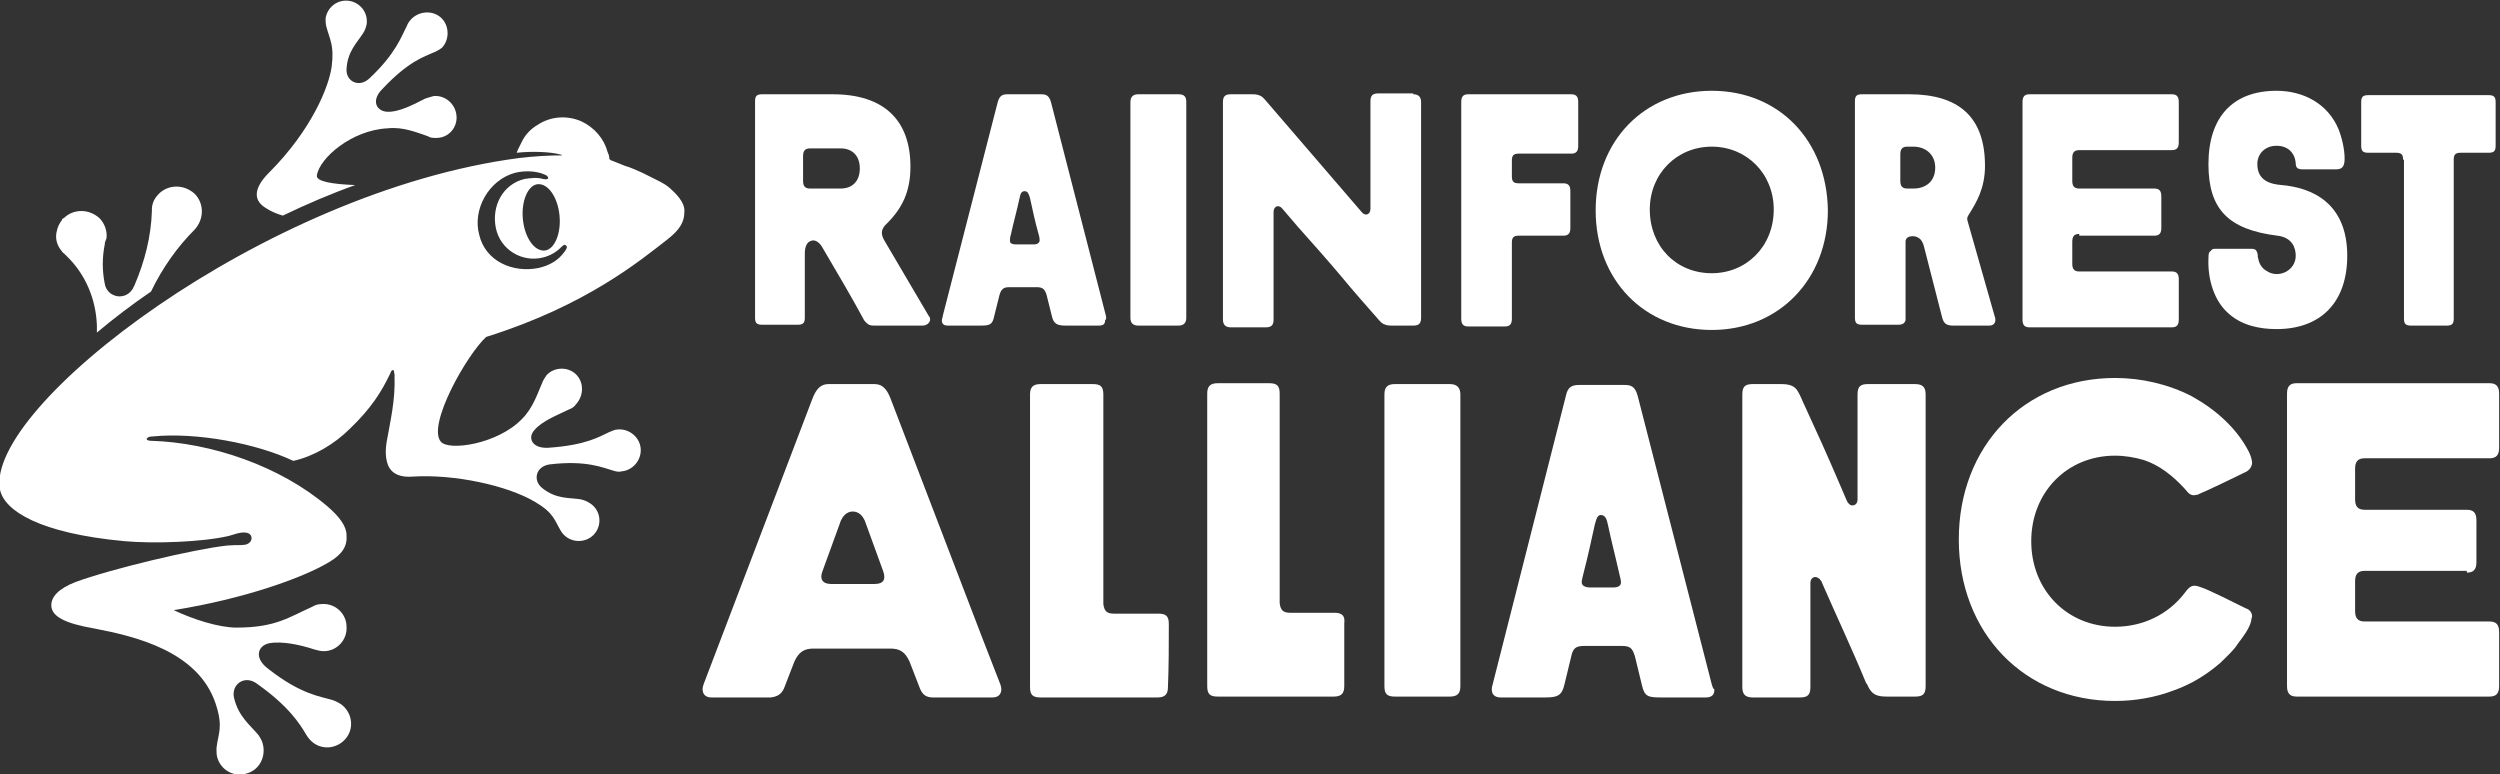 <?xml version="1.0" encoding="utf-8"?>
<!-- Generator: Adobe Illustrator 24.1.3, SVG Export Plug-In . SVG Version: 6.00 Build 0)  -->
<svg class="logo" version="1.1" xmlns="http://www.w3.org/2000/svg" xmlns:xlink="http://www.w3.org/1999/xlink" x="0px" y="0px"
	 viewBox="0 0 286.4 88.7" style="enable-background:new 0 0 286.4 88.7;" xml:space="preserve">
<rect x="0" y="0" width="286.4" height="88.7" fill="#333333" stroke="none"/>
<style type="text/css">
	.frog{fill:#FFFFFF;}
	.word{fill:#FFFFFF;}
</style>
<g class="frog">
	<path d="M30.8,19.8c4.9-4.9,6.9-9.9,7.2-12.2c0.3-2.4-0.2-3-0.6-4.5c-0.1-0.3-0.1-0.7-0.1-1c0.2-1.3,1.4-2.2,2.7-2
		c1.3,0.2,2.2,1.4,2,2.7c-0.1,0.4-0.2,0.7-0.4,1c-0.7,1.1-1.8,2.1-1.9,4.1c-0.1,1.4,1.4,2.2,2.6,1.1C45.4,6.1,46,4.1,46.6,3
		c0.1-0.3,0.3-0.6,0.6-0.9c1-0.9,2.5-0.9,3.4,0c0.9,0.9,0.9,2.5,0,3.4c-0.3,0.2-0.6,0.4-0.9,0.5c-1.1,0.5-2.9,1-5.9,4.2
		c-1.3,1.3-0.7,2.5,0.5,2.6c1.4,0.1,3.2-0.9,4.4-1.5c0.3-0.1,0.6-0.2,1-0.3c1.3-0.1,2.5,0.9,2.6,2.3c0.1,1.3-0.9,2.5-2.3,2.5
		c-0.4,0-0.7,0-1-0.2c-1.2-0.4-2.8-1.1-4.6-0.9c-4.1,0.2-7.8,3.4-8.1,5.4c-0.1,0.7,1.8,1,4.4,1.1c-2.8,1-5.6,2.2-8.3,3.5
		c-0.7-0.2-1.4-0.5-2-0.9C28.8,22.8,29.3,21.3,30.8,19.8 M7.1,28.8c-0.6-0.7-0.8-1.5-0.6-2.3c0.1-0.5,0.3-0.9,0.6-1.3
		C7.1,25.1,7.2,25,7.3,25c1.1-1.1,2.9-1.1,4.1,0c0.6,0.6,0.9,1.5,0.8,2.3C12.1,27.5,12,27.8,12,28c-0.3,1.5-0.3,3,0,4.5l0,0
		c0.1,0.6,0.5,1.1,1,1.3c0.9,0.4,1.9,0,2.3-0.9l0,0c0-0.1,0.1-0.1,0.1-0.2c1.2-2.8,1.9-5.6,2-8.5c0-0.1,0-0.1,0-0.2
		c0-0.7,0.3-1.3,0.8-1.8c1.1-1.1,2.9-1.1,4.1,0c1.1,1.1,1.1,2.9,0,4.1l0,0c-2,2-3.7,4.4-5,7.1c-2.2,1.5-4.3,3.1-6.2,4.7
		c0-0.3,0-0.5,0-0.8c-0.1-3-1.3-5.9-3.5-8c-0.1-0.1-0.2-0.2-0.3-0.3C7.2,29,7.2,28.9,7.1,28.8 M64.7,28.8c-0.7,1-1.7,1.6-3,1.9
		c-3,0.6-6.1-0.8-6.8-3.8C54.1,24,56,20.6,59,19.8c1.2-0.3,2.5-0.2,3.4,0.2c0.3,0.1,0.4,0.3,0.4,0.4c0,0.1-0.2,0.2-0.6,0.1
		c-0.7-0.2-1.4-0.1-2.1,0c-2.5,0.6-3.8,3.1-3.3,5.6c0.5,2.5,3,4,5.4,3.4c0.8-0.2,1.5-0.6,2-1.1c0.4-0.4,0.5-0.4,0.6-0.3
		C65,28.2,65,28.4,64.7,28.8 M64.1,24.7c0.2,2.1-0.6,3.9-1.7,4c-1.2,0.1-2.3-1.5-2.5-3.6c-0.2-2.1,0.6-3.9,1.7-4
		C62.8,21,63.9,22.6,64.1,24.7 M76.9,21.7c-0.4-0.4-0.9-0.7-1.5-1c-0.6-0.3-1.2-0.6-1.8-0.9c-0.7-0.3-1.3-0.6-2-0.8
		c-0.3-0.1-0.7-0.3-1-0.4c-0.2-0.1-0.3-0.1-0.5-0.2c-0.1,0-0.2-0.1-0.3-0.2c0,0,0-0.1,0-0.1c0-0.2-0.1-0.5-0.2-0.7c0,0,0,0,0,0
		c-0.4-1.5-1.5-2.8-3-3.5c-1.6-0.7-3.5-0.6-5,0.4c-0.7,0.4-1.3,1-1.7,1.7c-0.2,0.4-0.4,0.8-0.6,1.2c0,0.1-0.1,0.2-0.1,0.3
		c1.8-0.2,3.9-0.1,5,0.2c0.1,0,0.2,0.1,0.2,0.1c-1.5,0-3.2,0.1-4.9,0.3c-29.2,3.8-61.3,28.6-59.5,38c0.5,2.4,4.5,5,14.3,5.9
		c3.4,0.3,8.9,0.1,11.9-0.6c0.7-0.2,1.2-0.4,1.7-0.4c0.4,0,0.8,0.1,0.9,0.5c0.1,0.4-0.2,0.8-0.7,0.9c-0.7,0.1-0.8,0-2.1,0.1
		c-3.7,0.4-13.4,2.7-17.4,4.2c-1.8,0.7-2.9,1.7-2.7,2.9c0.2,1,1.4,1.8,4.9,2.4c4.7,0.9,11.9,2.6,13.9,8.6c0.9,2.7,0.3,3.4,0.1,5.1
		c0,0.4,0,0.8,0.1,1.1c0.4,1.4,1.9,2.3,3.4,1.8c1.4-0.4,2.2-1.9,1.8-3.4c-0.1-0.4-0.3-0.7-0.5-1c-0.9-1.1-2.3-2.1-2.8-4.3
		c-0.3-1.5,1.2-2.6,2.6-1.6c3.7,2.6,5,4.7,5.7,5.9c0.2,0.3,0.4,0.6,0.8,0.9c1.2,0.9,2.9,0.6,3.8-0.6c0.9-1.2,0.6-2.9-0.6-3.8
		c-0.3-0.2-0.7-0.4-1-0.5c-1.3-0.4-3.6-0.6-7.4-3.6c-1.6-1.2-1.2-2.6,0.1-2.9c1.5-0.3,3.7,0.2,5.2,0.7c0.4,0.1,0.7,0.2,1.1,0.2
		c1.5,0,2.7-1.3,2.6-2.8c0-1.5-1.3-2.7-2.8-2.6c-0.4,0-0.8,0.1-1.1,0.3c-2.7,1.2-4.2,2.4-8.7,2.4c-2.1,0-5.1-1-7.2-2
		c8.1-1.3,14.8-3.7,17.8-5.5c1.5-0.9,2.1-1.8,2-3.1c0-1-0.8-2.1-2.2-3.3c-5.4-4.6-13.3-7.3-20.2-7.5c-0.3,0-0.5-0.1-0.5-0.2
		c0-0.1,0.2-0.3,0.7-0.3c5-0.5,11.9,0.8,16.1,2.8c2.3-0.5,4.7-1.9,6.5-3.7c2.4-2.3,3.6-4.2,4.6-6.3c0.1-0.3,0.2-0.4,0.3-0.4
		c0.2,0,0.1,0.2,0.2,0.5c0,0.1,0,0.2,0,0.2c0.1,2.8-0.5,5.2-0.9,7.5c-0.2,1.2-0.1,2.1,0.2,2.8c0.5,1,1.5,1.3,2.8,1.2
		c4.7-0.3,10.8,1,14,2.9c2.2,1.3,2.2,2.1,3,3.4c0.2,0.3,0.4,0.5,0.7,0.7c1.1,0.7,2.6,0.4,3.3-0.7c0.7-1.1,0.4-2.6-0.8-3.3
		c-0.3-0.2-0.6-0.3-1-0.4c-1.3-0.2-2.8,0-4.4-1.3c-1.1-0.9-0.7-2.5,0.9-2.7c4.2-0.5,6.1,0.4,7.2,0.7c0.3,0.1,0.7,0.2,1,0.1
		c1.3-0.1,2.3-1.3,2.2-2.6c-0.1-1.3-1.3-2.3-2.6-2.2c-0.4,0-0.7,0.2-1,0.3c-1.1,0.5-2.6,1.5-7,1.8c-1.8,0.1-2.4-1.1-1.6-2
		c0.9-1.1,2.8-1.8,4-2.4c0.3-0.1,0.6-0.3,0.8-0.6c0.9-1,0.9-2.5,0-3.4c-0.9-0.9-2.5-0.9-3.4,0.1c-0.2,0.3-0.4,0.6-0.5,0.9
		c-0.5,1.1-1,2.8-2.3,4.1c-2.8,2.9-8.4,3.7-9.3,2.6c-1.6-1.9,3-10,5.2-12c11.5-3.6,17.7-8.8,20.8-11.2c1.4-1.1,1.9-2,1.9-3.1
		C78.5,23.5,77.9,22.6,76.9,21.7"/>
</g>
<g class="words">
	<g id="rainforest" class="word">
		<path d="M106.4,36.2l-5-8.5c-0.5-0.8-0.5-1.3,0-1.9c2-1.9,2.9-3.9,2.9-6.7c0-5.4-3.1-8.3-8.9-8.3h-8.1
			c-0.6,0-0.8,0.2-0.8,0.8v24.8c0,0.6,0.2,0.8,0.8,0.8h4.1c0.6,0,0.8-0.2,0.8-0.8v-7.1c0,0,0,0,0,0V29c0-0.8,0.3-1.3,0.7-1.4
			c0.4-0.2,1,0.1,1.4,0.9l2.4,4.1v0l1.2,2.1l1.1,2c0.5,0.6,0.7,0.6,1.3,0.6h5.4C106.4,37.3,106.8,36.6,106.4,36.2z M96.3,21.6h-3.5
			c-0.6,0-0.8-0.3-0.8-0.9v-2.8c0-0.6,0.2-0.9,0.8-0.9h3.5c1.3,0,2.2,0.8,2.2,2.3C98.5,20.8,97.6,21.6,96.3,21.6z"/>
		<path d="M173.2,36.5c0,0.6-0.2,0.9-0.8,0.9h-4.2c-0.6,0-0.8-0.3-0.8-0.9V11.7c0-0.6,0.2-0.9,0.8-0.9H180
			c0.6,0,0.8,0.3,0.8,0.9v5c0,0.6-0.2,0.9-0.8,0.9h-6c-0.6,0-0.8,0.2-0.8,0.8v1.8c0,0.6,0.2,0.8,0.8,0.8h5.1c0.6,0,0.8,0.3,0.8,0.9
			v4.2c0,0.6-0.2,0.9-0.8,0.9H174c-0.6,0-0.8,0.2-0.8,0.8V36.5z"/>
		<path d="M275.3,18.3c0-0.6-0.2-0.8-0.8-0.8h-3.2c-0.6,0-0.8-0.2-0.8-0.8v-5c0-0.6,0.2-0.8,0.8-0.8h13.8
			c0.6,0,0.8,0.2,0.8,0.8v5c0,0.6-0.2,0.8-0.8,0.8h-3.2c-0.6,0-0.8,0.2-0.8,0.8v18.2c0,0.6-0.2,0.8-0.8,0.8h-4.1
			c-0.6,0-0.8-0.2-0.8-0.8V18.3z"/>
		<path d="M126.7,36.2l-6.3-24.5c-0.2-0.7-0.5-0.9-1.1-0.9h-3.9c-0.6,0-0.9,0.2-1.1,0.9L108,36.2c0,0.2-0.1,0.3-0.1,0.5
			c0,0.4,0.2,0.6,0.7,0.6h3.7c1.1,0,1.4-0.1,1.6-1.1l0.6-2.4c0.2-0.7,0.5-0.9,1.1-0.9h3.2c0.6,0,0.9,0.2,1.1,0.9l0.6,2.4
			c0.2,0.9,0.6,1.1,1.6,1.1h3.8c0.5,0,0.7-0.2,0.7-0.6C126.8,36.5,126.7,36.4,126.7,36.2z M118.4,28c-0.7,0-1.3,0-2,0
			c-0.4,0-0.7-0.1-0.7-0.4c0-0.2,0-0.4,0.1-0.7c0.3-1.4,0.7-2.8,1-4.2c0.1-0.5,0.2-0.8,0.6-0.8c0.4,0,0.5,0.5,0.6,0.8
			c0.3,1.4,0.6,2.8,1,4.2c0.1,0.3,0.1,0.6,0.1,0.7C119,27.9,118.8,28,118.4,28z"/>
		<path d="M238.2,26.8c-0.6,0-0.8,0.3-0.8,0.9v2.5c0,0.6,0.2,0.9,0.8,0.9h10.6c0.6,0,0.8,0.3,0.8,0.9v4.6
			c0,0.6-0.2,0.9-0.8,0.9h-16.3c-0.6,0-0.8-0.3-0.8-0.9V11.7c0-0.6,0.2-0.9,0.8-0.9h16.3c0.6,0,0.8,0.3,0.8,0.9v4.6
			c0,0.6-0.2,0.9-0.8,0.9h-10.6c-0.6,0-0.8,0.3-0.8,0.9v2.6c0,0.6,0.2,0.9,0.8,0.9h8.6c0.6,0,0.8,0.3,0.8,0.9v3.6
			c0,0.6-0.2,0.9-0.8,0.9H238.2z"/>
		<path d="M228.5,36.2l-3.1-10.9c-0.1-0.3,0-0.5,0.2-0.8c0.8-1.3,1.8-2.9,1.8-5.5c0-5.6-3-8.2-8.7-8.2h-5.4
			c-0.6,0-0.8,0.2-0.8,0.8v24.8c0,0.6,0.2,0.8,0.8,0.8h4.2c0.5,0,0.7-0.2,0.8-0.5c0-2.7,0-5.4,0-8.1c0-0.4,0-0.5,0-0.9
			c0-0.8,1.1-0.7,1.4-0.5c0.4,0.2,0.6,0.6,0.7,1l2.1,8.2c0.2,0.7,0.5,0.9,1.3,0.9h3.7h0.4C228.6,37.3,228.7,36.7,228.5,36.2z
			 M219.2,21.6h-0.3c0,0-0.1,0-0.1,0c0,0,0,0-0.1,0h-0.2c-0.6,0-0.8-0.3-0.8-0.9v-0.3v-0.9v-0.7V18v-0.3c0-0.6,0.2-0.9,0.8-0.9h0.2
			c0,0,0,0,0.1,0c0,0,0.1,0,0.1,0h0.3c1.4,0,2.5,0.9,2.5,2.4C221.7,20.8,220.6,21.6,219.2,21.6z"/>
		<path d="M196.1,10.4c-7.7,0-13.3,5.7-13.3,13.7s5.6,13.7,13.3,13.7c7.7,0,13.3-5.8,13.3-13.7
			C209.3,16.1,203.8,10.4,196.1,10.4z M196.1,31.3c-4.1,0-7.1-3.1-7.1-7.3c0-4.1,3.1-7.2,7.1-7.2c4,0,7.1,3.1,7.1,7.2
			C203.2,28.2,200.1,31.3,196.1,31.3z"/>
		<path d="M161.9,10.8c0.6,0,0.9,0.3,0.9,0.9v21.1v3.6c0,0.6-0.2,0.9-0.9,0.9c-0.8,0-1.7,0-2.5,0c-0.5,0-0.8-0.1-1.1-0.3
			c-0.1-0.1-0.2-0.2-0.3-0.3c-1.5-1.7-3-3.4-4.4-5.1c-1.6-1.9-3.3-3.8-4.9-5.6c-0.6-0.7-1.2-1.4-1.8-2.1c-0.4-0.5-1-0.3-1,0.4
			c0,4.1,0,8.2,0,12.3c0,0.6-0.2,0.9-0.9,0.9h-4c-0.6,0-0.9-0.3-0.9-0.9V11.7c0-0.6,0.2-0.9,0.9-0.9h2.5c0.5,0,0.8,0.1,1.1,0.3
			c0.1,0.1,0.2,0.2,0.3,0.3L156,24.3c0.4,0.5,1,0.3,1-0.4c0,0,0-4.3,0-4.3c0-2.7,0-5.3,0-8c0-0.6,0.2-0.9,0.9-0.9H161.9"/>
		<path d="M130.4,37.3h4.6c0.6,0,0.9-0.3,0.9-0.9V11.7c0-0.6-0.2-0.9-0.9-0.9h-4.6c-0.6,0-0.9,0.3-0.9,0.9v24.7
			C129.5,37,129.8,37.3,130.4,37.3"/>
		<path d="M261.4,21.2c3.4,0.3,7.5,2,7.5,8.1c0,5.3-3,8.4-8.1,8.4c0,0,0,0,0,0c-1.9,0-3.9-0.4-5.4-1.7
			c-1.8-1.5-2.5-4.1-2.4-6.4c0-0.2,0-0.5,0.1-0.7c0.1-0.1,0.2-0.2,0.3-0.3c0.1-0.1,0.3-0.1,0.4-0.1h4.1c0.4,0,0.6,0.1,0.7,0.5
			c0.1,0.2,0,0.4,0.1,0.6c0.1,0.6,0.4,1.1,0.9,1.4C261,32,263,31,263,29.3c0-0.9-0.4-2.1-2.1-2.3c-5.6-0.7-7.9-3-7.9-8.2
			c0-5.4,2.8-8.4,7.8-8.4c3.1,0,5.9,1.5,7.1,4.4c0.4,1,0.7,2.3,0.7,3.4c0,1-0.4,1.2-1,1.2h-3.8c-0.6,0-0.8-0.2-0.8-0.7
			c-0.1-1.2-0.9-2-2.2-2c-1.3,0-2.2,0.9-2.2,2.1C258.6,20.7,260.1,21.1,261.4,21.2"/>
	</g>
	<g id="alliance" class="word">
		<path d="M208.7,66.7c0-0.1-0.1-0.2-0.2-0.3c0,0,0-0.1-0.1-0.1c-0.1-0.1-0.3-0.2-0.4-0.2c-0.4,0-0.6,0.3-0.6,0.7v11.9
			c0,0.9-0.3,1.2-1.2,1.2h-5.4c-0.9,0-1.2-0.4-1.2-1.2V45.2c0-0.9,0.3-1.2,1.2-1.2h3.2c0.8,0,1.6,0.1,2,0.9c0.3,0.5,0.5,1.1,0.8,1.7
			c1.3,2.8,2.6,5.7,3.8,8.5c0.3,0.7,0.6,1.4,0.9,2.1c0.1,0.2,0.1,0.3,0.3,0.5c0.1,0.1,0.2,0.2,0.4,0.2c0.4,0,0.6-0.3,0.6-0.7V45.2
			c0-0.9,0.3-1.2,1.2-1.2h5.4c0.9,0,1.2,0.4,1.2,1.2v33.4c0,0.9-0.3,1.2-1.2,1.2h-3.2c-1.2,0-1.8-0.2-2.3-1.4c0,0,0-0.1-0.1-0.1
			C212.2,74.4,210.4,70.6,208.7,66.7"/>
		<path d="M133.9,71.5c0-0.9-0.3-1.2-1.2-1.2h-5.1c-0.8,0-1.1-0.3-1.2-1.1l0-24c0-0.9-0.3-1.2-1.2-1.2c-2,0-3.9,0-5.9,0
			c0,0,0,0-0.1,0c-0.9,0-1.2,0.4-1.2,1.2v33.5c0,0.9,0.3,1.2,1.2,1.2c1.5,0,3,0,4.5,0c3,0,5.9,0,8.9,0c0.9,0,1.2-0.4,1.2-1.2
			C133.9,76.3,133.9,73.9,133.9,71.5"/>
		<path d="M282.6,65.6c0.8,0,1.1-0.4,1.1-1.2v-4.8c0-0.8-0.3-1.2-1.1-1.2h-11.7c-0.8,0-1.1-0.4-1.1-1.2v-3.5
			c0-0.8,0.3-1.2,1.1-1.2h14.3c0.8,0,1.1-0.4,1.1-1.2v-6.2c0-0.8-0.3-1.2-1.1-1.2h-22.1c-0.8,0-1.1,0.4-1.1,1.2v33.5
			c0,0.8,0.3,1.2,1.1,1.2h22.1c0.8,0,1.1-0.4,1.1-1.2v-6.2c0-0.8-0.3-1.2-1.1-1.2h-14.3c-0.8,0-1.1-0.4-1.1-1.2v-3.4
			c0-0.8,0.3-1.2,1.1-1.2H282.6z"/>
		<path d="M152.9,70.2h-5.1c-0.8,0-1.1-0.3-1.2-1.1l0-24c0-0.9-0.3-1.2-1.2-1.2c-2,0-4,0-5.9,0c-0.9,0-1.2,0.4-1.2,1.2
			v33.5c0,0.9,0.3,1.2,1.2,1.2c1.9,0,3.9,0,5.8,0c2.5,0,5,0,7.5,0c0.9,0,1.2-0.4,1.2-1.2c0-2.4,0-4.8,0-7.2
			C154.1,70.6,153.8,70.2,152.9,70.2"/>
		<path d="M166.1,44h-6.3c-0.9,0-1.2,0.4-1.2,1.2v33.4c0,0.9,0.3,1.2,1.2,1.2h6.3c0.9,0,1.2-0.4,1.2-1.2V45.2
			C167.3,44.4,166.9,44,166.1,44"/>
		<path d="M196.1,78.4l-8.5-33.1c-0.3-1-0.7-1.2-1.5-1.2h-5.2c-0.9,0-1.3,0.3-1.5,1.2l-8.4,33.1
			c-0.1,0.3-0.1,0.4-0.1,0.6c0,0.5,0.3,0.9,1,0.9h5.1c1.4,0,1.9-0.2,2.2-1.4l0.8-3.3c0.2-1,0.6-1.2,1.5-1.2h4.3
			c0.9,0,1.2,0.2,1.5,1.2l0.8,3.3c0.3,1.3,0.7,1.4,2.2,1.4h5.1c0.7,0,1-0.3,1-0.9C196.2,78.8,196.2,78.7,196.1,78.4z M184.8,67.3
			c-0.9,0-1.8,0-2.6,0c-0.6,0-1-0.2-1-0.6c0-0.2,0.1-0.6,0.2-1c0.5-1.9,0.9-3.8,1.3-5.6c0.2-0.7,0.3-1.1,0.7-1.1
			c0.6,0,0.7,0.7,0.8,1.1c0.4,1.9,0.9,3.8,1.3,5.6c0.1,0.4,0.2,0.8,0.2,1C185.7,67.1,185.4,67.3,184.8,67.3z"/>
		<path d="M114.6,78.4l-2.1-5.4l-10.5-27.4c-0.4-1-0.9-1.6-1.8-1.6h-5.3c-0.9,0-1.4,0.6-1.8,1.6L80.6,78.4
			c-0.3,0.8,0,1.5,0.9,1.5h6.8c0.8-0.1,1.2-0.4,1.5-1l1.2-3.1c0.5-1.1,1.1-1.5,2.2-1.5h8.8c1.1,0,1.7,0.4,2.2,1.5l1.2,3.1
			c0.3,0.7,0.7,1,1.5,1h6.8C114.6,79.9,114.9,79.2,114.6,78.4z M100.2,66.9h-5c-1,0-1.3-0.6-1-1.4l2-5.5c0.4-1.3,1.2-1.4,1.5-1.4
			c0.3,0,1.1,0.1,1.5,1.4l2,5.5C101.5,66.4,101.2,66.9,100.2,66.9z"/>
		<path d="M252.2,67.3c-0.3-0.1-0.5-0.2-0.8-0.2c-0.5,0-0.8,0.4-1.1,0.8c-1.9,2.5-4.8,3.9-8,3.9c-5.5,0-9.6-4.2-9.6-9.8
			c0-5.6,4.1-9.8,9.6-9.8c1.1,0,2.3,0.2,3.3,0.5c1.8,0.6,3.3,1.8,4.6,3.2c0.3,0.3,0.5,0.7,0.9,0.8c0.1,0,0.2,0.1,0.4,0
			c0.1,0,0.3,0,0.4-0.1c1-0.4,4.5-2.1,5.1-2.4c0.5-0.2,0.9-0.5,1-1.1c0-0.5-0.2-1-0.4-1.4c-1.4-2.7-3.8-4.8-6.5-6.3
			c-2.7-1.4-5.8-2.1-8.8-2.1c-10.4,0-17.9,7.8-17.9,18.5c0,10.7,7.5,18.5,17.9,18.5c2.3,0,4.6-0.4,6.7-1.2c2-0.7,3.8-1.8,5.4-3.2
			c0.8-0.8,1.5-1.4,2-2.2c0.6-0.8,1.3-1.7,1.5-2.6c0-0.2,0.1-0.4,0.1-0.5c0-0.4-0.3-0.8-0.7-0.9C256.3,69.2,252.9,67.5,252.2,67.3z"
			/>
	</g>
</g>
</svg>
